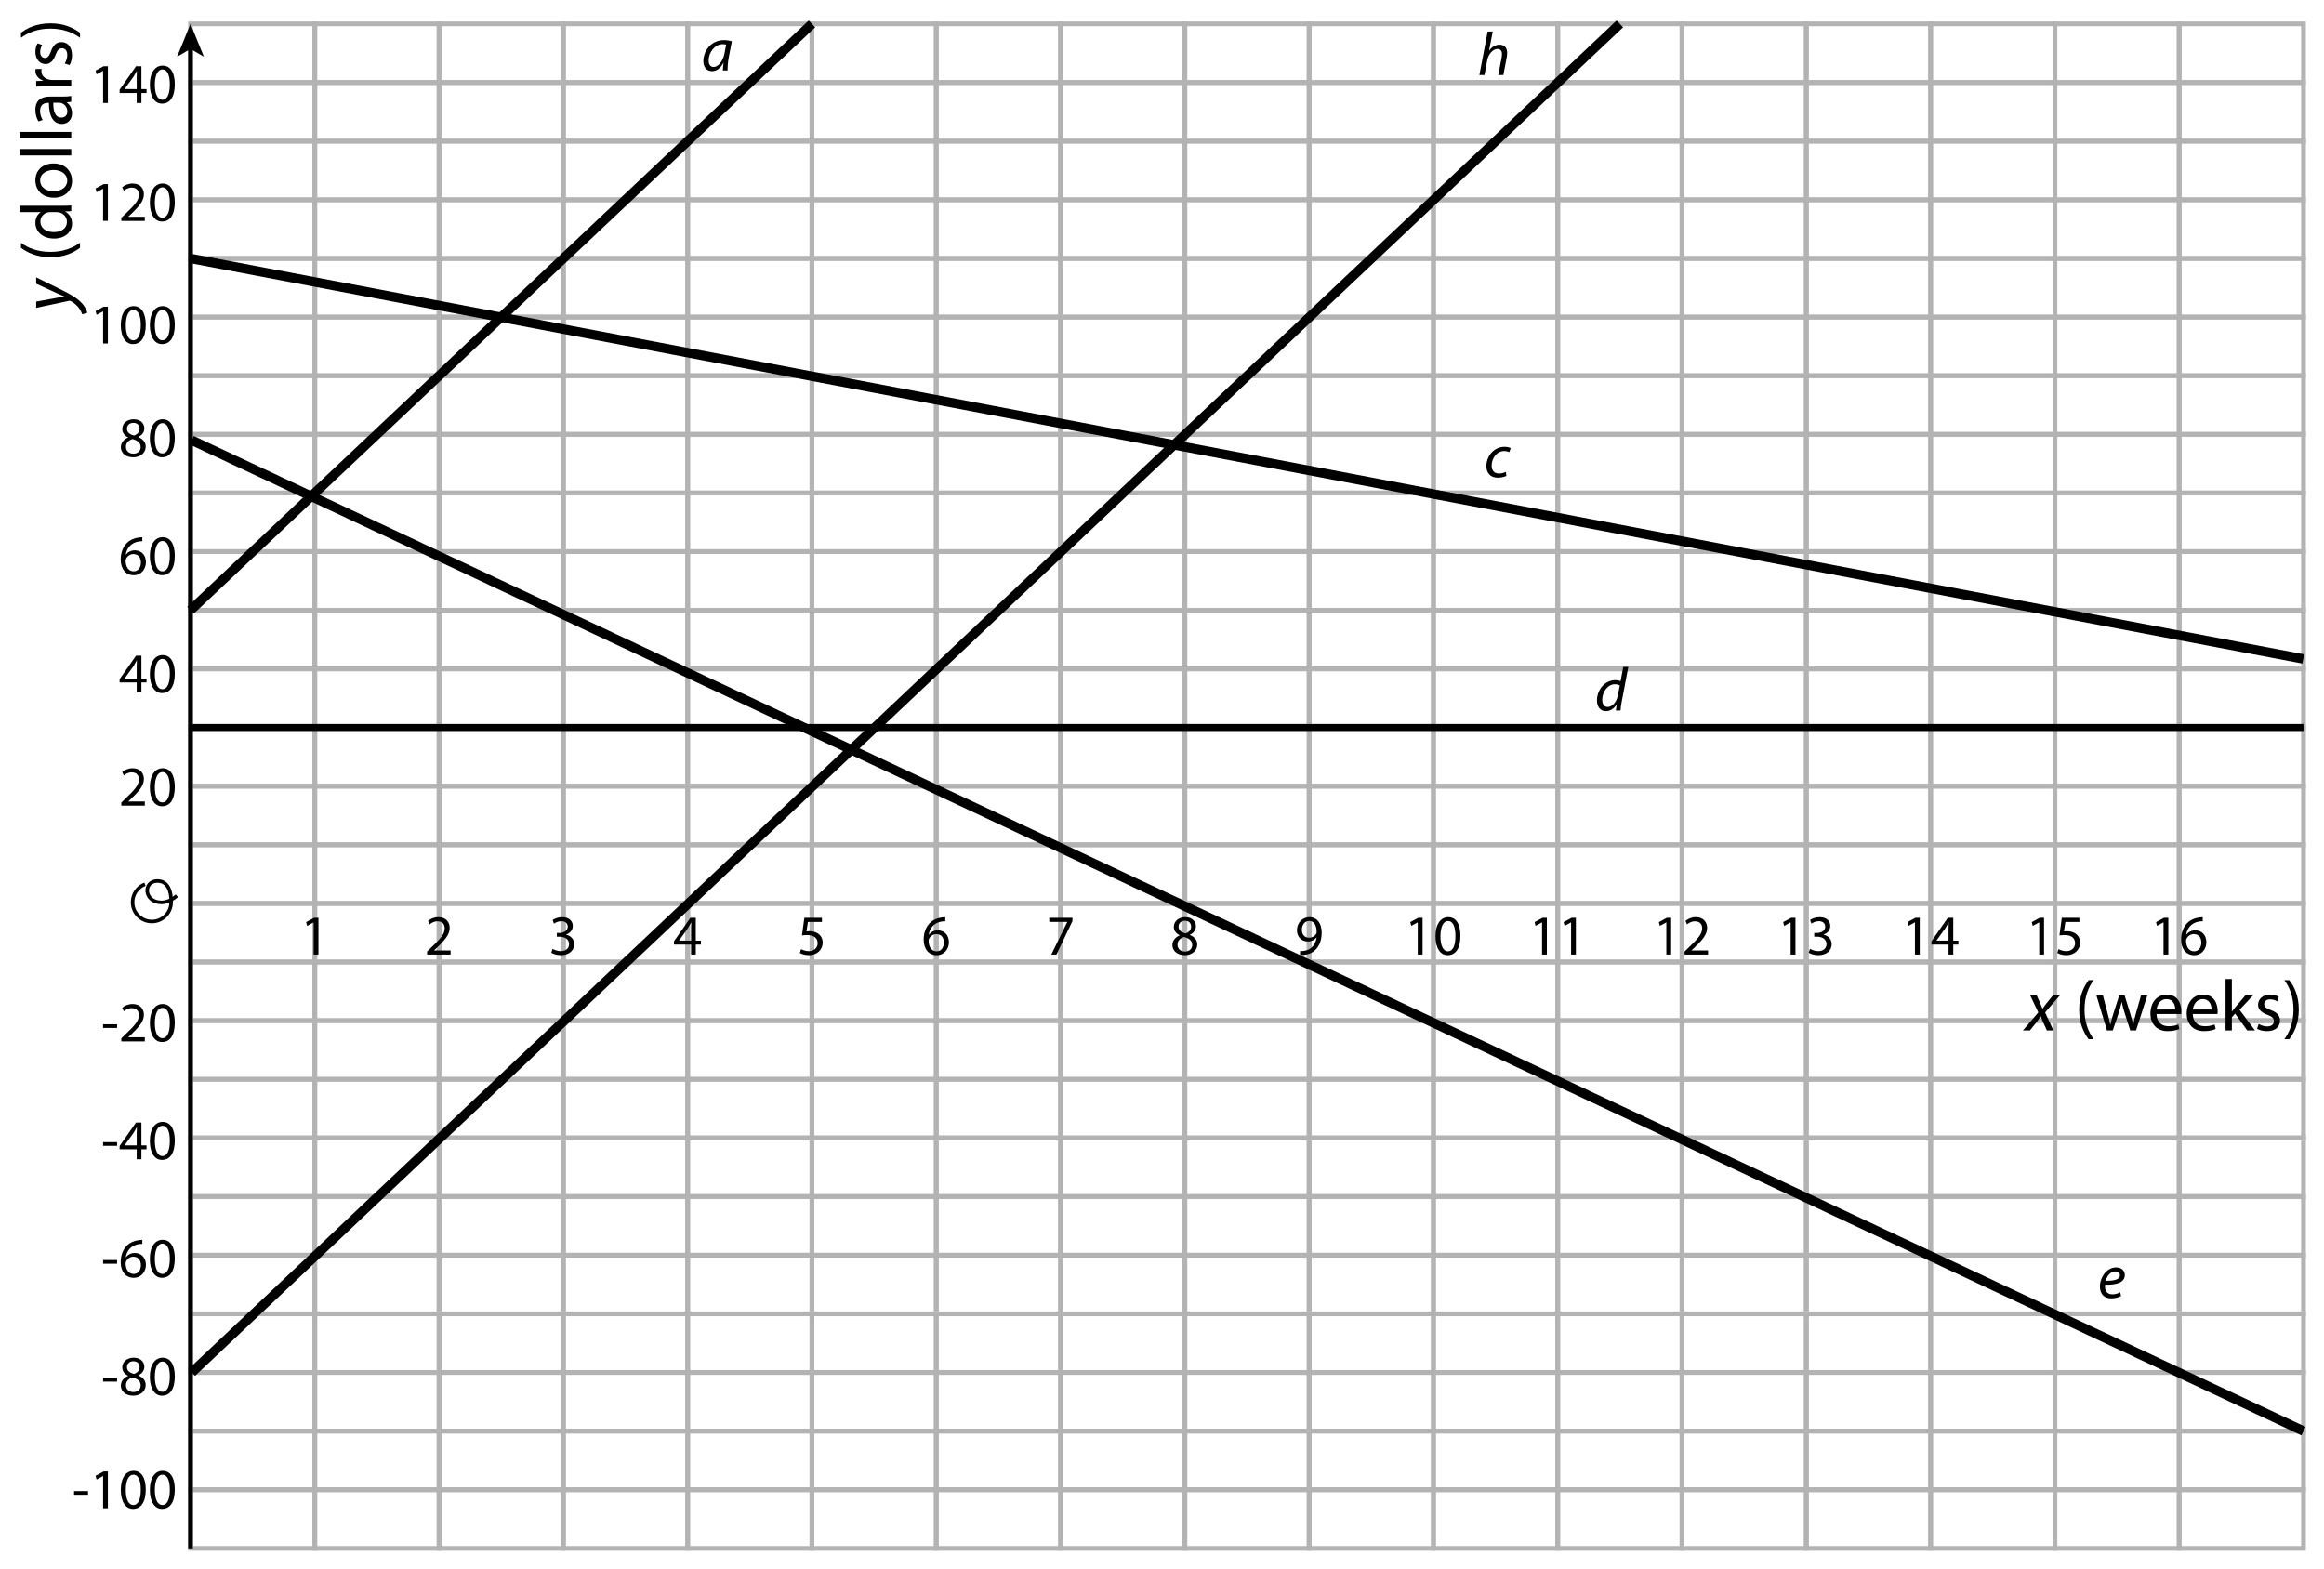 <?xml version="1.0" encoding="utf-8"?>
<!-- Generator: Adobe Illustrator 23.1.1, SVG Export Plug-In . SVG Version: 6.00 Build 0)  -->
<svg version="1.1" xmlns="http://www.w3.org/2000/svg" xmlns:xlink="http://www.w3.org/1999/xlink" x="0px" y="0px"
	 viewBox="0 0 492.778 332.698" style="enable-background:new 0 0 492.778 332.698;" xml:space="preserve">
<style type="text/css">
	.st0{fill:none;stroke:#B3B3B3;stroke-miterlimit:10;}
	.st1{fill:none;stroke:#000000;stroke-miterlimit:10;}
	.st2{fill:none;stroke:#000000;stroke-width:1.5;stroke-miterlimit:10;}
	.st3{fill:none;stroke:#000000;stroke-width:2;stroke-miterlimit:10;}
	.st4{fill:none;stroke:#000000;stroke-width:0.75;stroke-miterlimit:10;}
</style>
<g id="Artwork">
	<g>
		<rect x="40.393" y="5.068" class="st0" width="26.355" height="12.434"/>
		<rect x="66.748" y="5.068" class="st0" width="26.355" height="12.434"/>
		<rect x="93.103" y="5.068" class="st0" width="26.355" height="12.434"/>
		<rect x="119.458" y="5.068" class="st0" width="26.355" height="12.434"/>
		<rect x="145.813" y="5.068" class="st0" width="26.355" height="12.434"/>
		<rect x="172.169" y="5.068" class="st0" width="26.355" height="12.434"/>
		<rect x="198.524" y="5.068" class="st0" width="26.355" height="12.434"/>
		<rect x="224.879" y="5.068" class="st0" width="26.355" height="12.434"/>
		<rect x="251.234" y="5.068" class="st0" width="26.355" height="12.434"/>
		<rect x="277.589" y="5.068" class="st0" width="26.355" height="12.434"/>
		<rect x="303.944" y="5.068" class="st0" width="26.355" height="12.434"/>
		<rect x="330.299" y="5.068" class="st0" width="26.355" height="12.434"/>
		<rect x="356.654" y="5.068" class="st0" width="26.355" height="12.434"/>
		<rect x="383.009" y="5.068" class="st0" width="26.355" height="12.434"/>
		<rect x="409.364" y="5.068" class="st0" width="26.355" height="12.434"/>
		<rect x="435.719" y="5.068" class="st0" width="26.355" height="12.434"/>
		<rect x="462.074" y="5.068" class="st0" width="26.355" height="12.434"/>
		<rect x="40.393" y="17.502" class="st0" width="26.355" height="12.434"/>
		<rect x="66.748" y="17.502" class="st0" width="26.355" height="12.434"/>
		<rect x="93.103" y="17.502" class="st0" width="26.355" height="12.434"/>
		<rect x="119.458" y="17.502" class="st0" width="26.355" height="12.434"/>
		<rect x="145.813" y="17.502" class="st0" width="26.355" height="12.434"/>
		<rect x="172.169" y="17.502" class="st0" width="26.355" height="12.434"/>
		<rect x="198.524" y="17.502" class="st0" width="26.355" height="12.434"/>
		<rect x="224.879" y="17.502" class="st0" width="26.355" height="12.434"/>
		<rect x="251.234" y="17.502" class="st0" width="26.355" height="12.434"/>
		<rect x="277.589" y="17.502" class="st0" width="26.355" height="12.434"/>
		<rect x="303.944" y="17.502" class="st0" width="26.355" height="12.434"/>
		<rect x="330.299" y="17.502" class="st0" width="26.355" height="12.434"/>
		<rect x="356.654" y="17.502" class="st0" width="26.355" height="12.434"/>
		<rect x="383.009" y="17.502" class="st0" width="26.355" height="12.434"/>
		<rect x="409.364" y="17.502" class="st0" width="26.355" height="12.434"/>
		<rect x="435.719" y="17.502" class="st0" width="26.355" height="12.434"/>
		<rect x="462.074" y="17.502" class="st0" width="26.355" height="12.434"/>
		<rect x="40.393" y="29.936" class="st0" width="26.355" height="12.434"/>
		<rect x="66.748" y="29.936" class="st0" width="26.355" height="12.434"/>
		<rect x="93.103" y="29.936" class="st0" width="26.355" height="12.434"/>
		<rect x="119.458" y="29.936" class="st0" width="26.355" height="12.434"/>
		<rect x="145.813" y="29.936" class="st0" width="26.355" height="12.434"/>
		<rect x="172.169" y="29.936" class="st0" width="26.355" height="12.434"/>
		<rect x="198.524" y="29.936" class="st0" width="26.355" height="12.434"/>
		<rect x="224.879" y="29.936" class="st0" width="26.355" height="12.434"/>
		<rect x="251.234" y="29.936" class="st0" width="26.355" height="12.434"/>
		<rect x="277.589" y="29.936" class="st0" width="26.355" height="12.434"/>
		<rect x="303.944" y="29.936" class="st0" width="26.355" height="12.434"/>
		<rect x="330.299" y="29.936" class="st0" width="26.355" height="12.434"/>
		<rect x="356.654" y="29.936" class="st0" width="26.355" height="12.434"/>
		<rect x="383.009" y="29.936" class="st0" width="26.355" height="12.434"/>
		<rect x="409.364" y="29.936" class="st0" width="26.355" height="12.434"/>
		<rect x="435.719" y="29.936" class="st0" width="26.355" height="12.434"/>
		<rect x="462.074" y="29.936" class="st0" width="26.355" height="12.434"/>
		<rect x="40.393" y="42.37" class="st0" width="26.355" height="12.434"/>
		<rect x="66.748" y="42.37" class="st0" width="26.355" height="12.434"/>
		<rect x="93.103" y="42.37" class="st0" width="26.355" height="12.434"/>
		<rect x="119.458" y="42.37" class="st0" width="26.355" height="12.434"/>
		<rect x="145.813" y="42.37" class="st0" width="26.355" height="12.434"/>
		<rect x="172.169" y="42.37" class="st0" width="26.355" height="12.434"/>
		<rect x="198.524" y="42.37" class="st0" width="26.355" height="12.434"/>
		<rect x="224.879" y="42.37" class="st0" width="26.355" height="12.434"/>
		<rect x="251.234" y="42.37" class="st0" width="26.355" height="12.434"/>
		<rect x="277.589" y="42.37" class="st0" width="26.355" height="12.434"/>
		<rect x="303.944" y="42.37" class="st0" width="26.355" height="12.434"/>
		<rect x="330.299" y="42.37" class="st0" width="26.355" height="12.434"/>
		<rect x="356.654" y="42.37" class="st0" width="26.355" height="12.434"/>
		<rect x="383.009" y="42.37" class="st0" width="26.355" height="12.434"/>
		<rect x="409.364" y="42.37" class="st0" width="26.355" height="12.434"/>
		<rect x="435.719" y="42.37" class="st0" width="26.355" height="12.434"/>
		<rect x="462.074" y="42.37" class="st0" width="26.355" height="12.434"/>
		<rect x="40.393" y="54.804" class="st0" width="26.355" height="12.434"/>
		<rect x="66.748" y="54.804" class="st0" width="26.355" height="12.434"/>
		<rect x="93.103" y="54.804" class="st0" width="26.355" height="12.434"/>
		<rect x="119.458" y="54.804" class="st0" width="26.355" height="12.434"/>
		<rect x="145.813" y="54.804" class="st0" width="26.355" height="12.434"/>
		<rect x="172.169" y="54.804" class="st0" width="26.355" height="12.434"/>
		<rect x="198.524" y="54.804" class="st0" width="26.355" height="12.434"/>
		<rect x="224.879" y="54.804" class="st0" width="26.355" height="12.434"/>
		<rect x="251.234" y="54.804" class="st0" width="26.355" height="12.434"/>
		<rect x="277.589" y="54.804" class="st0" width="26.355" height="12.434"/>
		<rect x="303.944" y="54.804" class="st0" width="26.355" height="12.434"/>
		<rect x="330.299" y="54.804" class="st0" width="26.355" height="12.434"/>
		<rect x="356.654" y="54.804" class="st0" width="26.355" height="12.434"/>
		<rect x="383.009" y="54.804" class="st0" width="26.355" height="12.434"/>
		<rect x="409.364" y="54.804" class="st0" width="26.355" height="12.434"/>
		<rect x="435.719" y="54.804" class="st0" width="26.355" height="12.434"/>
		<rect x="462.074" y="54.804" class="st0" width="26.355" height="12.434"/>
		<rect x="40.393" y="67.237" class="st0" width="26.355" height="12.434"/>
		<rect x="66.748" y="67.237" class="st0" width="26.355" height="12.434"/>
		<rect x="93.103" y="67.237" class="st0" width="26.355" height="12.434"/>
		<rect x="119.458" y="67.237" class="st0" width="26.355" height="12.434"/>
		<rect x="145.813" y="67.237" class="st0" width="26.355" height="12.434"/>
		<rect x="172.169" y="67.237" class="st0" width="26.355" height="12.434"/>
		<rect x="198.524" y="67.237" class="st0" width="26.355" height="12.434"/>
		<rect x="224.879" y="67.237" class="st0" width="26.355" height="12.434"/>
		<rect x="251.234" y="67.237" class="st0" width="26.355" height="12.434"/>
		<rect x="277.589" y="67.237" class="st0" width="26.355" height="12.434"/>
		<rect x="303.944" y="67.237" class="st0" width="26.355" height="12.434"/>
		<rect x="330.299" y="67.237" class="st0" width="26.355" height="12.434"/>
		<rect x="356.654" y="67.237" class="st0" width="26.355" height="12.434"/>
		<rect x="383.009" y="67.237" class="st0" width="26.355" height="12.434"/>
		<rect x="409.364" y="67.237" class="st0" width="26.355" height="12.434"/>
		<rect x="435.719" y="67.237" class="st0" width="26.355" height="12.434"/>
		<rect x="462.074" y="67.237" class="st0" width="26.355" height="12.434"/>
		<rect x="40.393" y="79.671" class="st0" width="26.355" height="12.434"/>
		<rect x="66.748" y="79.671" class="st0" width="26.355" height="12.434"/>
		<rect x="93.103" y="79.671" class="st0" width="26.355" height="12.434"/>
		<rect x="119.458" y="79.671" class="st0" width="26.355" height="12.434"/>
		<rect x="145.813" y="79.671" class="st0" width="26.355" height="12.434"/>
		<rect x="172.169" y="79.671" class="st0" width="26.355" height="12.434"/>
		<rect x="198.524" y="79.671" class="st0" width="26.355" height="12.434"/>
		<rect x="224.879" y="79.671" class="st0" width="26.355" height="12.434"/>
		<rect x="251.234" y="79.671" class="st0" width="26.355" height="12.434"/>
		<rect x="277.589" y="79.671" class="st0" width="26.355" height="12.434"/>
		<rect x="303.944" y="79.671" class="st0" width="26.355" height="12.434"/>
		<rect x="330.299" y="79.671" class="st0" width="26.355" height="12.434"/>
		<rect x="356.654" y="79.671" class="st0" width="26.355" height="12.434"/>
		<rect x="383.009" y="79.671" class="st0" width="26.355" height="12.434"/>
		<rect x="409.364" y="79.671" class="st0" width="26.355" height="12.434"/>
		<rect x="435.719" y="79.671" class="st0" width="26.355" height="12.434"/>
		<rect x="462.074" y="79.671" class="st0" width="26.355" height="12.434"/>
		<rect x="40.393" y="92.105" class="st0" width="26.355" height="12.434"/>
		<rect x="66.748" y="92.105" class="st0" width="26.355" height="12.434"/>
		<rect x="93.103" y="92.105" class="st0" width="26.355" height="12.434"/>
		<rect x="119.458" y="92.105" class="st0" width="26.355" height="12.434"/>
		<rect x="145.813" y="92.105" class="st0" width="26.355" height="12.434"/>
		<rect x="172.169" y="92.105" class="st0" width="26.355" height="12.434"/>
		<rect x="198.524" y="92.105" class="st0" width="26.355" height="12.434"/>
		<rect x="224.879" y="92.105" class="st0" width="26.355" height="12.434"/>
		<rect x="251.234" y="92.105" class="st0" width="26.355" height="12.434"/>
		<rect x="277.589" y="92.105" class="st0" width="26.355" height="12.434"/>
		<rect x="303.944" y="92.105" class="st0" width="26.355" height="12.434"/>
		<rect x="330.299" y="92.105" class="st0" width="26.355" height="12.434"/>
		<rect x="356.654" y="92.105" class="st0" width="26.355" height="12.434"/>
		<rect x="383.009" y="92.105" class="st0" width="26.355" height="12.434"/>
		<rect x="409.364" y="92.105" class="st0" width="26.355" height="12.434"/>
		<rect x="435.719" y="92.105" class="st0" width="26.355" height="12.434"/>
		<rect x="462.074" y="92.105" class="st0" width="26.355" height="12.434"/>
		<rect x="40.393" y="104.539" class="st0" width="26.355" height="12.434"/>
		<rect x="66.748" y="104.539" class="st0" width="26.355" height="12.434"/>
		<rect x="93.103" y="104.539" class="st0" width="26.355" height="12.434"/>
		<rect x="119.458" y="104.539" class="st0" width="26.355" height="12.434"/>
		<rect x="145.813" y="104.539" class="st0" width="26.355" height="12.434"/>
		<rect x="172.169" y="104.539" class="st0" width="26.355" height="12.434"/>
		<rect x="198.524" y="104.539" class="st0" width="26.355" height="12.434"/>
		<rect x="224.879" y="104.539" class="st0" width="26.355" height="12.434"/>
		<rect x="251.234" y="104.539" class="st0" width="26.355" height="12.434"/>
		<rect x="277.589" y="104.539" class="st0" width="26.355" height="12.434"/>
		<rect x="303.944" y="104.539" class="st0" width="26.355" height="12.434"/>
		<rect x="330.299" y="104.539" class="st0" width="26.355" height="12.434"/>
		<rect x="356.654" y="104.539" class="st0" width="26.355" height="12.434"/>
		<rect x="383.009" y="104.539" class="st0" width="26.355" height="12.434"/>
		<rect x="409.364" y="104.539" class="st0" width="26.355" height="12.434"/>
		<rect x="435.719" y="104.539" class="st0" width="26.355" height="12.434"/>
		<rect x="462.074" y="104.539" class="st0" width="26.355" height="12.434"/>
		<rect x="40.393" y="116.973" class="st0" width="26.355" height="12.434"/>
		<rect x="66.748" y="116.973" class="st0" width="26.355" height="12.434"/>
		<rect x="93.103" y="116.973" class="st0" width="26.355" height="12.434"/>
		<rect x="119.458" y="116.973" class="st0" width="26.355" height="12.434"/>
		<rect x="145.813" y="116.973" class="st0" width="26.355" height="12.434"/>
		<rect x="172.169" y="116.973" class="st0" width="26.355" height="12.434"/>
		<rect x="198.524" y="116.973" class="st0" width="26.355" height="12.434"/>
		<rect x="224.879" y="116.973" class="st0" width="26.355" height="12.434"/>
		<rect x="251.234" y="116.973" class="st0" width="26.355" height="12.434"/>
		<rect x="277.589" y="116.973" class="st0" width="26.355" height="12.434"/>
		<rect x="303.944" y="116.973" class="st0" width="26.355" height="12.434"/>
		<rect x="330.299" y="116.973" class="st0" width="26.355" height="12.434"/>
		<rect x="356.654" y="116.973" class="st0" width="26.355" height="12.434"/>
		<rect x="383.009" y="116.973" class="st0" width="26.355" height="12.434"/>
		<rect x="409.364" y="116.973" class="st0" width="26.355" height="12.434"/>
		<rect x="435.719" y="116.973" class="st0" width="26.355" height="12.434"/>
		<rect x="462.074" y="116.973" class="st0" width="26.355" height="12.434"/>
		<rect x="40.393" y="129.407" class="st0" width="26.355" height="12.434"/>
		<rect x="66.748" y="129.407" class="st0" width="26.355" height="12.434"/>
		<rect x="93.103" y="129.407" class="st0" width="26.355" height="12.434"/>
		<rect x="119.458" y="129.407" class="st0" width="26.355" height="12.434"/>
		<rect x="145.813" y="129.407" class="st0" width="26.355" height="12.434"/>
		<rect x="172.169" y="129.407" class="st0" width="26.355" height="12.434"/>
		<rect x="198.524" y="129.407" class="st0" width="26.355" height="12.434"/>
		<rect x="224.879" y="129.407" class="st0" width="26.355" height="12.434"/>
		<rect x="251.234" y="129.407" class="st0" width="26.355" height="12.434"/>
		<rect x="277.589" y="129.407" class="st0" width="26.355" height="12.434"/>
		<rect x="303.944" y="129.407" class="st0" width="26.355" height="12.434"/>
		<rect x="330.299" y="129.407" class="st0" width="26.355" height="12.434"/>
		<rect x="356.654" y="129.407" class="st0" width="26.355" height="12.434"/>
		<rect x="383.009" y="129.407" class="st0" width="26.355" height="12.434"/>
		<rect x="409.364" y="129.407" class="st0" width="26.355" height="12.434"/>
		<rect x="435.719" y="129.407" class="st0" width="26.355" height="12.434"/>
		<rect x="462.074" y="129.407" class="st0" width="26.355" height="12.434"/>
		<rect x="40.393" y="141.841" class="st0" width="26.355" height="12.434"/>
		<rect x="66.748" y="141.841" class="st0" width="26.355" height="12.434"/>
		<rect x="93.103" y="141.841" class="st0" width="26.355" height="12.434"/>
		<rect x="119.458" y="141.841" class="st0" width="26.355" height="12.434"/>
		<rect x="145.813" y="141.841" class="st0" width="26.355" height="12.434"/>
		<rect x="172.169" y="141.841" class="st0" width="26.355" height="12.434"/>
		<rect x="198.524" y="141.841" class="st0" width="26.355" height="12.434"/>
		<rect x="224.879" y="141.841" class="st0" width="26.355" height="12.434"/>
		<rect x="251.234" y="141.841" class="st0" width="26.355" height="12.434"/>
		<rect x="277.589" y="141.841" class="st0" width="26.355" height="12.434"/>
		<rect x="303.944" y="141.841" class="st0" width="26.355" height="12.434"/>
		<rect x="330.299" y="141.841" class="st0" width="26.355" height="12.434"/>
		<rect x="356.654" y="141.841" class="st0" width="26.355" height="12.434"/>
		<rect x="383.009" y="141.841" class="st0" width="26.355" height="12.434"/>
		<rect x="409.364" y="141.841" class="st0" width="26.355" height="12.434"/>
		<rect x="435.719" y="141.841" class="st0" width="26.355" height="12.434"/>
		<rect x="462.074" y="141.841" class="st0" width="26.355" height="12.434"/>
		<rect x="40.393" y="154.275" class="st0" width="26.355" height="12.434"/>
		<rect x="66.748" y="154.275" class="st0" width="26.355" height="12.434"/>
		<rect x="93.103" y="154.275" class="st0" width="26.355" height="12.434"/>
		<rect x="119.458" y="154.275" class="st0" width="26.355" height="12.434"/>
		<rect x="145.813" y="154.275" class="st0" width="26.355" height="12.434"/>
		<rect x="172.169" y="154.275" class="st0" width="26.355" height="12.434"/>
		<rect x="198.524" y="154.275" class="st0" width="26.355" height="12.434"/>
		<rect x="224.879" y="154.275" class="st0" width="26.355" height="12.434"/>
		<rect x="251.234" y="154.275" class="st0" width="26.355" height="12.434"/>
		<rect x="277.589" y="154.275" class="st0" width="26.355" height="12.434"/>
		<rect x="303.944" y="154.275" class="st0" width="26.355" height="12.434"/>
		<rect x="330.299" y="154.275" class="st0" width="26.355" height="12.434"/>
		<rect x="356.654" y="154.275" class="st0" width="26.355" height="12.434"/>
		<rect x="383.009" y="154.275" class="st0" width="26.355" height="12.434"/>
		<rect x="409.364" y="154.275" class="st0" width="26.355" height="12.434"/>
		<rect x="435.719" y="154.275" class="st0" width="26.355" height="12.434"/>
		<rect x="462.074" y="154.275" class="st0" width="26.355" height="12.434"/>
		<rect x="40.393" y="166.709" class="st0" width="26.355" height="12.434"/>
		<rect x="66.748" y="166.709" class="st0" width="26.355" height="12.434"/>
		<rect x="93.103" y="166.709" class="st0" width="26.355" height="12.434"/>
		<rect x="119.458" y="166.709" class="st0" width="26.355" height="12.434"/>
		<rect x="145.813" y="166.709" class="st0" width="26.355" height="12.434"/>
		<rect x="172.169" y="166.709" class="st0" width="26.355" height="12.434"/>
		<rect x="198.524" y="166.709" class="st0" width="26.355" height="12.434"/>
		<rect x="224.879" y="166.709" class="st0" width="26.355" height="12.434"/>
		<rect x="251.234" y="166.709" class="st0" width="26.355" height="12.434"/>
		<rect x="277.589" y="166.709" class="st0" width="26.355" height="12.434"/>
		<rect x="303.944" y="166.709" class="st0" width="26.355" height="12.434"/>
		<rect x="330.299" y="166.709" class="st0" width="26.355" height="12.434"/>
		<rect x="356.654" y="166.709" class="st0" width="26.355" height="12.434"/>
		<rect x="383.009" y="166.709" class="st0" width="26.355" height="12.434"/>
		<rect x="409.364" y="166.709" class="st0" width="26.355" height="12.434"/>
		<rect x="435.719" y="166.709" class="st0" width="26.355" height="12.434"/>
		<rect x="462.074" y="166.709" class="st0" width="26.355" height="12.434"/>
		<rect x="40.393" y="179.143" class="st0" width="26.355" height="12.434"/>
		<rect x="66.748" y="179.143" class="st0" width="26.355" height="12.434"/>
		<rect x="93.103" y="179.143" class="st0" width="26.355" height="12.434"/>
		<rect x="119.458" y="179.143" class="st0" width="26.355" height="12.434"/>
		<rect x="145.813" y="179.143" class="st0" width="26.355" height="12.434"/>
		<rect x="172.169" y="179.143" class="st0" width="26.355" height="12.434"/>
		<rect x="198.524" y="179.143" class="st0" width="26.355" height="12.434"/>
		<rect x="224.879" y="179.143" class="st0" width="26.355" height="12.434"/>
		<rect x="251.234" y="179.143" class="st0" width="26.355" height="12.434"/>
		<rect x="277.589" y="179.143" class="st0" width="26.355" height="12.434"/>
		<rect x="303.944" y="179.143" class="st0" width="26.355" height="12.434"/>
		<rect x="330.299" y="179.143" class="st0" width="26.355" height="12.434"/>
		<rect x="356.654" y="179.143" class="st0" width="26.355" height="12.434"/>
		<rect x="383.009" y="179.143" class="st0" width="26.355" height="12.434"/>
		<rect x="409.364" y="179.143" class="st0" width="26.355" height="12.434"/>
		<rect x="435.719" y="179.143" class="st0" width="26.355" height="12.434"/>
		<rect x="462.074" y="179.143" class="st0" width="26.355" height="12.434"/>
		<rect x="40.393" y="191.576" class="st0" width="26.355" height="12.434"/>
		<rect x="66.748" y="191.576" class="st0" width="26.355" height="12.434"/>
		<rect x="93.103" y="191.576" class="st0" width="26.355" height="12.434"/>
		<rect x="119.458" y="191.576" class="st0" width="26.355" height="12.434"/>
		<rect x="145.813" y="191.576" class="st0" width="26.355" height="12.434"/>
		<rect x="172.169" y="191.576" class="st0" width="26.355" height="12.434"/>
		<rect x="198.524" y="191.576" class="st0" width="26.355" height="12.434"/>
		<rect x="224.879" y="191.576" class="st0" width="26.355" height="12.434"/>
		<rect x="251.234" y="191.576" class="st0" width="26.355" height="12.434"/>
		<rect x="277.589" y="191.576" class="st0" width="26.355" height="12.434"/>
		<rect x="303.944" y="191.576" class="st0" width="26.355" height="12.434"/>
		<rect x="330.299" y="191.576" class="st0" width="26.355" height="12.434"/>
		<rect x="356.654" y="191.576" class="st0" width="26.355" height="12.434"/>
		<rect x="383.009" y="191.576" class="st0" width="26.355" height="12.434"/>
		<rect x="409.364" y="191.576" class="st0" width="26.355" height="12.434"/>
		<rect x="435.719" y="191.576" class="st0" width="26.355" height="12.434"/>
		<rect x="462.074" y="191.576" class="st0" width="26.355" height="12.434"/>
		<rect x="40.393" y="204.01" class="st0" width="26.355" height="12.434"/>
		<rect x="66.748" y="204.01" class="st0" width="26.355" height="12.434"/>
		<rect x="93.103" y="204.01" class="st0" width="26.355" height="12.434"/>
		<rect x="119.458" y="204.01" class="st0" width="26.355" height="12.434"/>
		<rect x="145.813" y="204.01" class="st0" width="26.355" height="12.434"/>
		<rect x="172.169" y="204.01" class="st0" width="26.355" height="12.434"/>
		<rect x="198.524" y="204.01" class="st0" width="26.355" height="12.434"/>
		<rect x="224.879" y="204.01" class="st0" width="26.355" height="12.434"/>
		<rect x="251.234" y="204.01" class="st0" width="26.355" height="12.434"/>
		<rect x="277.589" y="204.01" class="st0" width="26.355" height="12.434"/>
		<rect x="303.944" y="204.01" class="st0" width="26.355" height="12.434"/>
		<rect x="330.299" y="204.01" class="st0" width="26.355" height="12.434"/>
		<rect x="356.654" y="204.01" class="st0" width="26.355" height="12.434"/>
		<rect x="383.009" y="204.01" class="st0" width="26.355" height="12.434"/>
		<rect x="409.364" y="204.01" class="st0" width="26.355" height="12.434"/>
		<rect x="435.719" y="204.01" class="st0" width="26.355" height="12.434"/>
		<rect x="462.074" y="204.01" class="st0" width="26.355" height="12.434"/>
		<rect x="40.393" y="216.444" class="st0" width="26.355" height="12.434"/>
		<rect x="66.748" y="216.444" class="st0" width="26.355" height="12.434"/>
		<rect x="93.103" y="216.444" class="st0" width="26.355" height="12.434"/>
		<rect x="119.458" y="216.444" class="st0" width="26.355" height="12.434"/>
		<rect x="145.813" y="216.444" class="st0" width="26.355" height="12.434"/>
		<rect x="172.169" y="216.444" class="st0" width="26.355" height="12.434"/>
		<rect x="198.524" y="216.444" class="st0" width="26.355" height="12.434"/>
		<rect x="224.879" y="216.444" class="st0" width="26.355" height="12.434"/>
		<rect x="251.234" y="216.444" class="st0" width="26.355" height="12.434"/>
		<rect x="277.589" y="216.444" class="st0" width="26.355" height="12.434"/>
		<rect x="303.944" y="216.444" class="st0" width="26.355" height="12.434"/>
		<rect x="330.299" y="216.444" class="st0" width="26.355" height="12.434"/>
		<rect x="356.654" y="216.444" class="st0" width="26.355" height="12.434"/>
		<rect x="383.009" y="216.444" class="st0" width="26.355" height="12.434"/>
		<rect x="409.364" y="216.444" class="st0" width="26.355" height="12.434"/>
		<rect x="435.719" y="216.444" class="st0" width="26.355" height="12.434"/>
		<rect x="462.074" y="216.444" class="st0" width="26.355" height="12.434"/>
		<rect x="40.393" y="228.878" class="st0" width="26.355" height="12.434"/>
		<rect x="66.748" y="228.878" class="st0" width="26.355" height="12.434"/>
		<rect x="93.103" y="228.878" class="st0" width="26.355" height="12.434"/>
		<rect x="119.458" y="228.878" class="st0" width="26.355" height="12.434"/>
		<rect x="145.813" y="228.878" class="st0" width="26.355" height="12.434"/>
		<rect x="172.169" y="228.878" class="st0" width="26.355" height="12.434"/>
		<rect x="198.524" y="228.878" class="st0" width="26.355" height="12.434"/>
		<rect x="224.879" y="228.878" class="st0" width="26.355" height="12.434"/>
		<rect x="251.234" y="228.878" class="st0" width="26.355" height="12.434"/>
		<rect x="277.589" y="228.878" class="st0" width="26.355" height="12.434"/>
		<rect x="303.944" y="228.878" class="st0" width="26.355" height="12.434"/>
		<rect x="330.299" y="228.878" class="st0" width="26.355" height="12.434"/>
		<rect x="356.654" y="228.878" class="st0" width="26.355" height="12.434"/>
		<rect x="383.009" y="228.878" class="st0" width="26.355" height="12.434"/>
		<rect x="409.364" y="228.878" class="st0" width="26.355" height="12.434"/>
		<rect x="435.719" y="228.878" class="st0" width="26.355" height="12.434"/>
		<rect x="462.074" y="228.878" class="st0" width="26.355" height="12.434"/>
		<rect x="40.393" y="241.312" class="st0" width="26.355" height="12.434"/>
		<rect x="66.748" y="241.312" class="st0" width="26.355" height="12.434"/>
		<rect x="93.103" y="241.312" class="st0" width="26.355" height="12.434"/>
		<rect x="119.458" y="241.312" class="st0" width="26.355" height="12.434"/>
		<rect x="145.813" y="241.312" class="st0" width="26.355" height="12.434"/>
		<rect x="172.169" y="241.312" class="st0" width="26.355" height="12.434"/>
		<rect x="198.524" y="241.312" class="st0" width="26.355" height="12.434"/>
		<rect x="224.879" y="241.312" class="st0" width="26.355" height="12.434"/>
		<rect x="251.234" y="241.312" class="st0" width="26.355" height="12.434"/>
		<rect x="277.589" y="241.312" class="st0" width="26.355" height="12.434"/>
		<rect x="303.944" y="241.312" class="st0" width="26.355" height="12.434"/>
		<rect x="330.299" y="241.312" class="st0" width="26.355" height="12.434"/>
		<rect x="356.654" y="241.312" class="st0" width="26.355" height="12.434"/>
		<rect x="383.009" y="241.312" class="st0" width="26.355" height="12.434"/>
		<rect x="409.364" y="241.312" class="st0" width="26.355" height="12.434"/>
		<rect x="435.719" y="241.312" class="st0" width="26.355" height="12.434"/>
		<rect x="462.074" y="241.312" class="st0" width="26.355" height="12.434"/>
		<rect x="40.393" y="253.746" class="st0" width="26.355" height="12.434"/>
		<rect x="66.748" y="253.746" class="st0" width="26.355" height="12.434"/>
		<rect x="93.103" y="253.746" class="st0" width="26.355" height="12.434"/>
		<rect x="119.458" y="253.746" class="st0" width="26.355" height="12.434"/>
		<rect x="145.813" y="253.746" class="st0" width="26.355" height="12.434"/>
		<rect x="172.169" y="253.746" class="st0" width="26.355" height="12.434"/>
		<rect x="198.524" y="253.746" class="st0" width="26.355" height="12.434"/>
		<rect x="224.879" y="253.746" class="st0" width="26.355" height="12.434"/>
		<rect x="251.234" y="253.746" class="st0" width="26.355" height="12.434"/>
		<rect x="277.589" y="253.746" class="st0" width="26.355" height="12.434"/>
		<rect x="303.944" y="253.746" class="st0" width="26.355" height="12.434"/>
		<rect x="330.299" y="253.746" class="st0" width="26.355" height="12.434"/>
		<rect x="356.654" y="253.746" class="st0" width="26.355" height="12.434"/>
		<rect x="383.009" y="253.746" class="st0" width="26.355" height="12.434"/>
		<rect x="409.364" y="253.746" class="st0" width="26.355" height="12.434"/>
		<rect x="435.719" y="253.746" class="st0" width="26.355" height="12.434"/>
		<rect x="462.074" y="253.746" class="st0" width="26.355" height="12.434"/>
		<rect x="40.393" y="266.18" class="st0" width="26.355" height="12.434"/>
		<rect x="66.748" y="266.18" class="st0" width="26.355" height="12.434"/>
		<rect x="93.103" y="266.18" class="st0" width="26.355" height="12.434"/>
		<rect x="119.458" y="266.18" class="st0" width="26.355" height="12.434"/>
		<rect x="145.813" y="266.18" class="st0" width="26.355" height="12.434"/>
		<rect x="172.169" y="266.18" class="st0" width="26.355" height="12.434"/>
		<rect x="198.524" y="266.18" class="st0" width="26.355" height="12.434"/>
		<rect x="224.879" y="266.18" class="st0" width="26.355" height="12.434"/>
		<rect x="251.234" y="266.18" class="st0" width="26.355" height="12.434"/>
		<rect x="277.589" y="266.18" class="st0" width="26.355" height="12.434"/>
		<rect x="303.944" y="266.18" class="st0" width="26.355" height="12.434"/>
		<rect x="330.299" y="266.18" class="st0" width="26.355" height="12.434"/>
		<rect x="356.654" y="266.18" class="st0" width="26.355" height="12.434"/>
		<rect x="383.009" y="266.18" class="st0" width="26.355" height="12.434"/>
		<rect x="409.364" y="266.18" class="st0" width="26.355" height="12.434"/>
		<rect x="435.719" y="266.18" class="st0" width="26.355" height="12.434"/>
		<rect x="462.074" y="266.18" class="st0" width="26.355" height="12.434"/>
		<rect x="40.393" y="278.614" class="st0" width="26.355" height="12.434"/>
		<rect x="66.748" y="278.614" class="st0" width="26.355" height="12.434"/>
		<rect x="93.103" y="278.614" class="st0" width="26.355" height="12.434"/>
		<rect x="119.458" y="278.614" class="st0" width="26.355" height="12.434"/>
		<rect x="145.813" y="278.614" class="st0" width="26.355" height="12.434"/>
		<rect x="172.169" y="278.614" class="st0" width="26.355" height="12.434"/>
		<rect x="198.524" y="278.614" class="st0" width="26.355" height="12.434"/>
		<rect x="224.879" y="278.614" class="st0" width="26.355" height="12.434"/>
		<rect x="251.234" y="278.614" class="st0" width="26.355" height="12.434"/>
		<rect x="277.589" y="278.614" class="st0" width="26.355" height="12.434"/>
		<rect x="303.944" y="278.614" class="st0" width="26.355" height="12.434"/>
		<rect x="330.299" y="278.614" class="st0" width="26.355" height="12.434"/>
		<rect x="356.654" y="278.614" class="st0" width="26.355" height="12.434"/>
		<rect x="383.009" y="278.614" class="st0" width="26.355" height="12.434"/>
		<rect x="409.364" y="278.614" class="st0" width="26.355" height="12.434"/>
		<rect x="435.719" y="278.614" class="st0" width="26.355" height="12.434"/>
		<rect x="462.074" y="278.614" class="st0" width="26.355" height="12.434"/>
		<rect x="40.393" y="291.048" class="st0" width="26.355" height="12.434"/>
		<rect x="66.748" y="291.048" class="st0" width="26.355" height="12.434"/>
		<rect x="93.103" y="291.048" class="st0" width="26.355" height="12.434"/>
		<rect x="119.458" y="291.048" class="st0" width="26.355" height="12.434"/>
		<rect x="145.813" y="291.048" class="st0" width="26.355" height="12.434"/>
		<rect x="172.169" y="291.048" class="st0" width="26.355" height="12.434"/>
		<rect x="198.524" y="291.048" class="st0" width="26.355" height="12.434"/>
		<rect x="224.879" y="291.048" class="st0" width="26.355" height="12.434"/>
		<rect x="251.234" y="291.048" class="st0" width="26.355" height="12.434"/>
		<rect x="277.589" y="291.048" class="st0" width="26.355" height="12.434"/>
		<rect x="303.944" y="291.048" class="st0" width="26.355" height="12.434"/>
		<rect x="330.299" y="291.048" class="st0" width="26.355" height="12.434"/>
		<rect x="356.654" y="291.048" class="st0" width="26.355" height="12.434"/>
		<rect x="383.009" y="291.048" class="st0" width="26.355" height="12.434"/>
		<rect x="409.364" y="291.048" class="st0" width="26.355" height="12.434"/>
		<rect x="435.719" y="291.048" class="st0" width="26.355" height="12.434"/>
		<rect x="462.074" y="291.048" class="st0" width="26.355" height="12.434"/>
		<rect x="40.393" y="303.481" class="st0" width="26.355" height="12.434"/>
		<rect x="66.748" y="303.481" class="st0" width="26.355" height="12.434"/>
		<rect x="93.103" y="303.481" class="st0" width="26.355" height="12.434"/>
		<rect x="119.458" y="303.481" class="st0" width="26.355" height="12.434"/>
		<rect x="145.813" y="303.481" class="st0" width="26.355" height="12.434"/>
		<rect x="172.169" y="303.481" class="st0" width="26.355" height="12.434"/>
		<rect x="198.524" y="303.481" class="st0" width="26.355" height="12.434"/>
		<rect x="224.879" y="303.481" class="st0" width="26.355" height="12.434"/>
		<rect x="251.234" y="303.481" class="st0" width="26.355" height="12.434"/>
		<rect x="277.589" y="303.481" class="st0" width="26.355" height="12.434"/>
		<rect x="303.944" y="303.481" class="st0" width="26.355" height="12.434"/>
		<rect x="330.299" y="303.481" class="st0" width="26.355" height="12.434"/>
		<rect x="356.654" y="303.481" class="st0" width="26.355" height="12.434"/>
		<rect x="383.009" y="303.481" class="st0" width="26.355" height="12.434"/>
		<rect x="409.364" y="303.481" class="st0" width="26.355" height="12.434"/>
		<rect x="435.719" y="303.481" class="st0" width="26.355" height="12.434"/>
		<rect x="462.074" y="303.481" class="st0" width="26.355" height="12.434"/>
		<rect x="40.393" y="315.915" class="st0" width="26.355" height="12.434"/>
		<rect x="66.748" y="315.915" class="st0" width="26.355" height="12.434"/>
		<rect x="93.103" y="315.915" class="st0" width="26.355" height="12.434"/>
		<rect x="119.458" y="315.915" class="st0" width="26.355" height="12.434"/>
		<rect x="145.813" y="315.915" class="st0" width="26.355" height="12.434"/>
		<rect x="172.169" y="315.915" class="st0" width="26.355" height="12.434"/>
		<rect x="198.524" y="315.915" class="st0" width="26.355" height="12.434"/>
		<rect x="224.879" y="315.915" class="st0" width="26.355" height="12.434"/>
		<rect x="251.234" y="315.915" class="st0" width="26.355" height="12.434"/>
		<rect x="277.589" y="315.915" class="st0" width="26.355" height="12.434"/>
		<rect x="303.944" y="315.915" class="st0" width="26.355" height="12.434"/>
		<rect x="330.299" y="315.915" class="st0" width="26.355" height="12.434"/>
		<rect x="356.654" y="315.915" class="st0" width="26.355" height="12.434"/>
		<rect x="383.009" y="315.915" class="st0" width="26.355" height="12.434"/>
		<rect x="409.364" y="315.915" class="st0" width="26.355" height="12.434"/>
		<rect x="435.719" y="315.915" class="st0" width="26.355" height="12.434"/>
		<rect x="462.074" y="315.915" class="st0" width="26.355" height="12.434"/>
	</g>
	<g>
		<g>
			<line class="st1" x1="40.393" y1="10.01" x2="40.393" y2="328.349"/>
			<g>
				<polygon points="40.393,5.068 37.547,12.032 40.393,10.38 43.238,12.032 				"/>
			</g>
		</g>
	</g>
	<line class="st2" x1="40.393" y1="154.275" x2="488.429" y2="154.275"/>
	<line class="st3" x1="488.378" y1="139.732" x2="40.393" y2="54.804"/>
	<line class="st3" x1="40.393" y1="129.407" x2="172.169" y2="5.068"/>
	<line class="st3" x1="40.663" y1="93.358" x2="488.429" y2="303.481"/>
	<line class="st3" x1="40.663" y1="291.048" x2="343.476" y2="5.068"/>
</g>
<g id="Type">
	<g>
		<path d="M66.501,195.608h-0.024l-1.355,0.731l-0.204-0.804l1.703-0.912h0.9v7.796h-1.02V195.608z"/>
	</g>
	<g>
		<path d="M90.565,202.421v-0.647l0.828-0.804c1.991-1.895,2.891-2.902,2.902-4.078c0-0.792-0.384-1.523-1.547-1.523
			c-0.708,0-1.295,0.36-1.655,0.66l-0.336-0.744c0.54-0.456,1.308-0.792,2.207-0.792c1.679,0,2.387,1.151,2.387,2.267
			c0,1.439-1.043,2.603-2.687,4.186l-0.624,0.576v0.024h3.502v0.875H90.565z"/>
	</g>
	<g>
		<path d="M117.172,201.209c0.3,0.192,0.996,0.492,1.727,0.492c1.355,0,1.775-0.863,1.763-1.511
			c-0.012-1.091-0.996-1.559-2.015-1.559h-0.587v-0.792h0.587c0.768,0,1.739-0.396,1.739-1.319c0-0.624-0.396-1.175-1.367-1.175
			c-0.624,0-1.224,0.276-1.559,0.516l-0.276-0.768c0.408-0.3,1.199-0.6,2.039-0.6c1.535,0,2.231,0.912,2.231,1.859
			c0,0.804-0.48,1.487-1.439,1.835v0.024c0.959,0.192,1.739,0.911,1.739,2.003c0,1.247-0.972,2.338-2.842,2.338
			c-0.875,0-1.643-0.276-2.027-0.528L117.172,201.209z"/>
	</g>
	<g>
		<path d="M146.537,202.421v-2.123h-3.622v-0.695l3.479-4.978h1.139v4.846h1.091v0.827h-1.091v2.123H146.537z M146.537,199.47
			v-2.603c0-0.408,0.012-0.816,0.036-1.224h-0.036c-0.24,0.456-0.432,0.792-0.647,1.151l-1.907,2.651v0.024H146.537z"/>
	</g>
	<g>
		<path d="M174.284,195.512h-2.975l-0.3,2.003c0.18-0.024,0.348-0.048,0.636-0.048c0.6,0,1.199,0.132,1.679,0.419
			c0.611,0.348,1.115,1.02,1.115,2.003c0,1.523-1.211,2.663-2.902,2.663c-0.852,0-1.571-0.24-1.943-0.479l0.264-0.804
			c0.324,0.192,0.959,0.432,1.667,0.432c0.996,0,1.847-0.647,1.847-1.691c-0.012-1.007-0.684-1.727-2.243-1.727
			c-0.444,0-0.792,0.048-1.08,0.084l0.504-3.742h3.73V195.512z"/>
	</g>
	<g>
		<path d="M200.435,195.368c-0.216-0.012-0.492,0-0.792,0.048c-1.655,0.276-2.531,1.487-2.71,2.771h0.036
			c0.372-0.492,1.02-0.899,1.883-0.899c1.379,0,2.351,0.996,2.351,2.519c0,1.427-0.972,2.747-2.591,2.747
			c-1.667,0-2.758-1.295-2.758-3.322c0-1.535,0.552-2.746,1.319-3.514c0.647-0.636,1.511-1.032,2.495-1.151
			c0.312-0.048,0.576-0.06,0.768-0.06V195.368z M200.135,199.866c0-1.115-0.636-1.787-1.607-1.787c-0.636,0-1.224,0.396-1.511,0.959
			c-0.072,0.12-0.12,0.276-0.12,0.468c0.024,1.283,0.612,2.231,1.715,2.231C199.523,201.737,200.135,200.982,200.135,199.866z"/>
	</g>
	<g>
		<path d="M227.401,194.625v0.696l-3.394,7.1h-1.092l3.382-6.896V195.5h-3.814v-0.875H227.401z"/>
	</g>
	<g>
		<path d="M248.599,200.441c0-0.983,0.587-1.679,1.547-2.087l-0.012-0.036c-0.864-0.408-1.235-1.08-1.235-1.751
			c0-1.235,1.043-2.075,2.411-2.075c1.511,0,2.267,0.948,2.267,1.919c0,0.66-0.324,1.367-1.283,1.823v0.036
			c0.972,0.384,1.571,1.067,1.571,2.015c0,1.355-1.164,2.267-2.651,2.267C249.583,202.552,248.599,201.581,248.599,200.441z
			 M252.797,200.394c0-0.947-0.66-1.403-1.715-1.703c-0.912,0.264-1.403,0.864-1.403,1.607c-0.036,0.792,0.564,1.487,1.56,1.487
			C252.185,201.785,252.797,201.197,252.797,200.394z M249.895,196.496c0,0.78,0.587,1.199,1.487,1.439
			c0.672-0.228,1.188-0.708,1.188-1.416c0-0.624-0.372-1.271-1.319-1.271C250.374,195.249,249.895,195.824,249.895,196.496z"/>
	</g>
	<g>
		<path d="M275.662,201.677c0.228,0.024,0.492,0,0.852-0.036c0.612-0.084,1.188-0.335,1.631-0.755
			c0.516-0.468,0.888-1.151,1.032-2.075h-0.036c-0.432,0.527-1.055,0.839-1.835,0.839c-1.403,0-2.303-1.055-2.303-2.387
			c0-1.475,1.067-2.771,2.663-2.771s2.579,1.295,2.579,3.286c0,1.715-0.576,2.915-1.343,3.658c-0.6,0.587-1.427,0.947-2.267,1.043
			c-0.384,0.06-0.72,0.072-0.972,0.06V201.677z M276.046,197.191c0,0.971,0.588,1.655,1.499,1.655c0.708,0,1.259-0.348,1.535-0.815
			c0.06-0.096,0.096-0.216,0.096-0.384c0-1.331-0.492-2.351-1.595-2.351C276.682,195.296,276.046,196.088,276.046,197.191z"/>
	</g>
	<g>
		<path d="M300.619,195.608h-0.024l-1.355,0.731l-0.204-0.804l1.703-0.912h0.9v7.796h-1.02V195.608z"/>
		<path d="M309.665,198.439c0,2.651-0.983,4.114-2.71,4.114c-1.523,0-2.555-1.427-2.579-4.006c0-2.614,1.127-4.054,2.71-4.054
			C308.729,194.493,309.665,195.956,309.665,198.439z M305.431,198.559c0,2.027,0.624,3.178,1.583,3.178
			c1.08,0,1.595-1.259,1.595-3.25c0-1.919-0.492-3.178-1.583-3.178C306.103,195.308,305.431,196.436,305.431,198.559z"/>
	</g>
	<g>
		<path d="M326.974,195.608h-0.024l-1.355,0.731l-0.204-0.804l1.703-0.912h0.9v7.796h-1.02V195.608z"/>
		<path d="M333.129,195.608h-0.024l-1.355,0.731l-0.204-0.804l1.703-0.912h0.9v7.796h-1.02V195.608z"/>
	</g>
	<g>
		<path d="M353.329,195.608h-0.024l-1.355,0.731l-0.204-0.804l1.703-0.912h0.9v7.796h-1.02V195.608z"/>
		<path d="M357.193,202.421v-0.647l0.828-0.804c1.991-1.895,2.891-2.902,2.902-4.078c0-0.792-0.384-1.523-1.547-1.523
			c-0.708,0-1.295,0.36-1.655,0.66l-0.336-0.744c0.54-0.456,1.308-0.792,2.207-0.792c1.679,0,2.387,1.151,2.387,2.267
			c0,1.439-1.043,2.603-2.687,4.186l-0.624,0.576v0.024h3.502v0.875H357.193z"/>
	</g>
	<g>
		<path d="M379.684,195.608h-0.024l-1.355,0.731l-0.204-0.804l1.703-0.912h0.9v7.796h-1.02V195.608z"/>
		<path d="M383.8,201.209c0.3,0.192,0.996,0.492,1.727,0.492c1.355,0,1.775-0.863,1.763-1.511c-0.012-1.091-0.996-1.559-2.015-1.559
			h-0.587v-0.792h0.587c0.768,0,1.739-0.396,1.739-1.319c0-0.624-0.396-1.175-1.367-1.175c-0.624,0-1.224,0.276-1.559,0.516
			l-0.276-0.768c0.408-0.3,1.199-0.6,2.039-0.6c1.535,0,2.231,0.912,2.231,1.859c0,0.804-0.48,1.487-1.439,1.835v0.024
			c0.959,0.192,1.739,0.911,1.739,2.003c0,1.247-0.972,2.338-2.842,2.338c-0.875,0-1.643-0.276-2.027-0.528L383.8,201.209z"/>
	</g>
	<g>
		<path d="M406.039,195.608h-0.023l-1.355,0.731l-0.204-0.804l1.703-0.912h0.899v7.796h-1.02V195.608z"/>
		<path d="M413.166,202.421v-2.123h-3.622v-0.695l3.479-4.978h1.14v4.846h1.091v0.827h-1.091v2.123H413.166z M413.166,199.47v-2.603
			c0-0.408,0.013-0.816,0.036-1.224h-0.036c-0.239,0.456-0.432,0.792-0.647,1.151l-1.907,2.651v0.024H413.166z"/>
	</g>
	<g>
		<path d="M432.394,195.608h-0.024l-1.355,0.731l-0.204-0.804l1.703-0.912h0.9v7.796h-1.02V195.608z"/>
		<path d="M440.912,195.512h-2.975l-0.3,2.003c0.18-0.024,0.348-0.048,0.636-0.048c0.6,0,1.199,0.132,1.679,0.419
			c0.611,0.348,1.115,1.02,1.115,2.003c0,1.523-1.211,2.663-2.902,2.663c-0.852,0-1.571-0.24-1.943-0.479l0.264-0.804
			c0.324,0.192,0.959,0.432,1.667,0.432c0.996,0,1.847-0.647,1.847-1.691c-0.012-1.007-0.684-1.727-2.243-1.727
			c-0.444,0-0.792,0.048-1.08,0.084l0.504-3.742h3.73V195.512z"/>
	</g>
	<g>
		<path d="M458.749,195.608h-0.024l-1.355,0.731l-0.204-0.804l1.703-0.912h0.9v7.796h-1.02V195.608z"/>
		<path d="M467.064,195.368c-0.216-0.012-0.492,0-0.792,0.048c-1.655,0.276-2.531,1.487-2.71,2.771h0.036
			c0.372-0.492,1.02-0.899,1.883-0.899c1.379,0,2.351,0.996,2.351,2.519c0,1.427-0.972,2.747-2.591,2.747
			c-1.667,0-2.758-1.295-2.758-3.322c0-1.535,0.552-2.746,1.319-3.514c0.647-0.636,1.511-1.032,2.495-1.151
			c0.312-0.048,0.576-0.06,0.768-0.06V195.368z M466.764,199.866c0-1.115-0.636-1.787-1.607-1.787c-0.636,0-1.224,0.396-1.511,0.959
			c-0.072,0.12-0.12,0.276-0.12,0.468c0.024,1.283,0.612,2.231,1.715,2.231C466.152,201.737,466.764,200.982,466.764,199.866z"/>
	</g>
	<g>
		<path d="M21.86,15.029h-0.024l-1.355,0.731l-0.204-0.804l1.703-0.912h0.9v7.796h-1.02V15.029z"/>
		<path d="M28.987,21.841v-2.123h-3.622v-0.695l3.479-4.978h1.139v4.846h1.091v0.827h-1.091v2.123H28.987z M28.987,18.891v-2.603
			c0-0.408,0.012-0.816,0.036-1.224h-0.036c-0.24,0.456-0.432,0.792-0.647,1.151l-1.907,2.651v0.024H28.987z"/>
		<path d="M37.062,17.859c0,2.651-0.983,4.114-2.71,4.114c-1.523,0-2.555-1.427-2.579-4.006c0-2.614,1.127-4.054,2.71-4.054
			C36.127,13.914,37.062,15.377,37.062,17.859z M32.829,17.98c0,2.027,0.624,3.178,1.583,3.178c1.08,0,1.595-1.259,1.595-3.25
			c0-1.919-0.492-3.178-1.583-3.178C33.5,14.729,32.829,15.857,32.829,17.98z"/>
	</g>
	<g>
		<path d="M21.86,40.029h-0.024l-1.355,0.731l-0.204-0.804l1.703-0.912h0.9v7.796h-1.02V40.029z"/>
		<path d="M25.725,46.841v-0.647l0.828-0.804c1.991-1.895,2.891-2.902,2.902-4.078c0-0.792-0.384-1.523-1.547-1.523
			c-0.708,0-1.295,0.36-1.655,0.66l-0.336-0.744c0.54-0.456,1.308-0.792,2.207-0.792c1.679,0,2.387,1.151,2.387,2.267
			c0,1.439-1.043,2.603-2.687,4.186L27.2,45.942v0.024h3.502v0.875H25.725z"/>
		<path d="M37.062,42.859c0,2.651-0.983,4.114-2.71,4.114c-1.523,0-2.555-1.427-2.579-4.006c0-2.614,1.127-4.054,2.71-4.054
			C36.127,38.914,37.062,40.377,37.062,42.859z M32.829,42.98c0,2.027,0.624,3.178,1.583,3.178c1.08,0,1.595-1.259,1.595-3.25
			c0-1.919-0.492-3.178-1.583-3.178C33.5,39.729,32.829,40.857,32.829,42.98z"/>
	</g>
	<g>
		<path d="M21.86,66.029h-0.024l-1.355,0.731l-0.204-0.804l1.703-0.912h0.9v7.796h-1.02V66.029z"/>
		<path d="M30.906,68.859c0,2.651-0.983,4.114-2.71,4.114c-1.523,0-2.555-1.427-2.579-4.006c0-2.614,1.127-4.054,2.71-4.054
			C29.971,64.914,30.906,66.377,30.906,68.859z M26.673,68.98c0,2.027,0.624,3.178,1.583,3.178c1.08,0,1.595-1.259,1.595-3.25
			c0-1.919-0.492-3.178-1.583-3.178C27.344,65.729,26.673,66.857,26.673,68.98z"/>
		<path d="M37.062,68.859c0,2.651-0.983,4.114-2.71,4.114c-1.523,0-2.555-1.427-2.579-4.006c0-2.614,1.127-4.054,2.71-4.054
			C36.127,64.914,37.062,66.377,37.062,68.859z M32.829,68.98c0,2.027,0.624,3.178,1.583,3.178c1.08,0,1.595-1.259,1.595-3.25
			c0-1.919-0.492-3.178-1.583-3.178C33.5,65.729,32.829,66.857,32.829,68.98z"/>
	</g>
	<g>
		<path d="M25.629,94.862c0-0.983,0.587-1.679,1.547-2.087l-0.012-0.036c-0.864-0.408-1.235-1.08-1.235-1.751
			c0-1.235,1.043-2.075,2.411-2.075c1.511,0,2.267,0.948,2.267,1.919c0,0.66-0.324,1.367-1.283,1.823v0.036
			c0.972,0.384,1.571,1.067,1.571,2.015c0,1.355-1.164,2.267-2.651,2.267C26.613,96.973,25.629,96.002,25.629,94.862z
			 M29.827,94.815c0-0.947-0.66-1.403-1.715-1.703c-0.912,0.264-1.403,0.864-1.403,1.607c-0.036,0.792,0.564,1.487,1.56,1.487
			C29.215,96.206,29.827,95.618,29.827,94.815z M26.925,90.917c0,0.78,0.587,1.199,1.487,1.439c0.672-0.228,1.188-0.708,1.188-1.416
			c0-0.624-0.372-1.271-1.319-1.271C27.404,89.67,26.925,90.245,26.925,90.917z"/>
		<path d="M37.062,92.859c0,2.651-0.983,4.114-2.71,4.114c-1.523,0-2.555-1.427-2.579-4.006c0-2.614,1.127-4.054,2.71-4.054
			C36.127,88.914,37.062,90.377,37.062,92.859z M32.829,92.98c0,2.027,0.624,3.178,1.583,3.178c1.08,0,1.595-1.259,1.595-3.25
			c0-1.919-0.492-3.178-1.583-3.178C33.5,89.729,32.829,90.857,32.829,92.98z"/>
	</g>
	<g>
		<path d="M30.175,114.789c-0.216-0.012-0.492,0-0.792,0.048c-1.655,0.276-2.531,1.487-2.71,2.771h0.036
			c0.372-0.492,1.02-0.899,1.883-0.899c1.379,0,2.351,0.996,2.351,2.519c0,1.427-0.972,2.747-2.591,2.747
			c-1.667,0-2.758-1.295-2.758-3.322c0-1.535,0.552-2.746,1.319-3.514c0.647-0.636,1.511-1.032,2.495-1.151
			c0.312-0.048,0.576-0.06,0.768-0.06V114.789z M29.875,119.287c0-1.115-0.636-1.787-1.607-1.787c-0.636,0-1.224,0.396-1.511,0.959
			c-0.072,0.12-0.12,0.276-0.12,0.468c0.024,1.283,0.612,2.231,1.715,2.231C29.263,121.158,29.875,120.402,29.875,119.287z"/>
		<path d="M37.062,117.859c0,2.651-0.983,4.114-2.71,4.114c-1.523,0-2.555-1.427-2.579-4.006c0-2.614,1.127-4.054,2.71-4.054
			C36.127,113.914,37.062,115.377,37.062,117.859z M32.829,117.98c0,2.027,0.624,3.178,1.583,3.178c1.08,0,1.595-1.259,1.595-3.25
			c0-1.919-0.492-3.178-1.583-3.178C33.5,114.729,32.829,115.857,32.829,117.98z"/>
	</g>
	<g>
		<path d="M28.987,146.841v-2.123h-3.622v-0.695l3.479-4.978h1.139v4.846h1.091v0.827h-1.091v2.123H28.987z M28.987,143.891v-2.603
			c0-0.408,0.012-0.816,0.036-1.224h-0.036c-0.24,0.456-0.432,0.792-0.647,1.151l-1.907,2.651v0.024H28.987z"/>
		<path d="M37.062,142.859c0,2.651-0.983,4.114-2.71,4.114c-1.523,0-2.555-1.427-2.579-4.006c0-2.614,1.127-4.054,2.71-4.054
			C36.127,138.914,37.062,140.377,37.062,142.859z M32.829,142.98c0,2.027,0.624,3.178,1.583,3.178c1.08,0,1.595-1.259,1.595-3.25
			c0-1.919-0.492-3.178-1.583-3.178C33.5,139.729,32.829,140.857,32.829,142.98z"/>
	</g>
	<g>
		<path d="M25.725,170.841v-0.647l0.828-0.804c1.991-1.895,2.891-2.902,2.902-4.078c0-0.792-0.384-1.523-1.547-1.523
			c-0.708,0-1.295,0.36-1.655,0.66l-0.336-0.744c0.54-0.456,1.308-0.792,2.207-0.792c1.679,0,2.387,1.151,2.387,2.267
			c0,1.439-1.043,2.603-2.687,4.186l-0.624,0.576v0.024h3.502v0.875H25.725z"/>
		<path d="M37.062,166.859c0,2.651-0.983,4.114-2.71,4.114c-1.523,0-2.555-1.427-2.579-4.006c0-2.614,1.127-4.054,2.71-4.054
			C36.127,162.914,37.062,164.377,37.062,166.859z M32.829,166.98c0,2.027,0.624,3.178,1.583,3.178c1.08,0,1.595-1.259,1.595-3.25
			c0-1.919-0.492-3.178-1.583-3.178C33.5,163.729,32.829,164.857,32.829,166.98z"/>
	</g>
	<g>
		<path d="M24.824,217.208v0.779h-2.962v-0.779H24.824z"/>
		<path d="M25.725,220.841v-0.647l0.828-0.804c1.991-1.895,2.891-2.902,2.902-4.078c0-0.792-0.384-1.523-1.547-1.523
			c-0.708,0-1.295,0.36-1.655,0.66l-0.336-0.744c0.54-0.456,1.308-0.792,2.207-0.792c1.679,0,2.387,1.151,2.387,2.267
			c0,1.439-1.043,2.603-2.687,4.186l-0.624,0.576v0.024h3.502v0.875H25.725z"/>
		<path d="M37.062,216.859c0,2.651-0.983,4.114-2.71,4.114c-1.523,0-2.555-1.427-2.579-4.006c0-2.614,1.127-4.054,2.71-4.054
			C36.127,212.914,37.062,214.377,37.062,216.859z M32.829,216.98c0,2.027,0.624,3.178,1.583,3.178c1.08,0,1.595-1.259,1.595-3.25
			c0-1.919-0.492-3.178-1.583-3.178C33.5,213.729,32.829,214.857,32.829,216.98z"/>
	</g>
	<g>
		<path d="M24.824,242.208v0.779h-2.962v-0.779H24.824z"/>
		<path d="M28.987,245.841v-2.123h-3.622v-0.695l3.479-4.978h1.139v4.846h1.091v0.827h-1.091v2.123H28.987z M28.987,242.891v-2.603
			c0-0.408,0.012-0.816,0.036-1.224h-0.036c-0.24,0.456-0.432,0.792-0.647,1.151l-1.907,2.651v0.024H28.987z"/>
		<path d="M37.062,241.859c0,2.651-0.983,4.114-2.71,4.114c-1.523,0-2.555-1.427-2.579-4.006c0-2.614,1.127-4.054,2.71-4.054
			C36.127,237.914,37.062,239.377,37.062,241.859z M32.829,241.98c0,2.027,0.624,3.178,1.583,3.178c1.08,0,1.595-1.259,1.595-3.25
			c0-1.919-0.492-3.178-1.583-3.178C33.5,238.729,32.829,239.857,32.829,241.98z"/>
	</g>
	<g>
		<path d="M24.824,267.208v0.779h-2.962v-0.779H24.824z"/>
		<path d="M30.175,263.789c-0.216-0.012-0.492,0-0.792,0.048c-1.655,0.276-2.531,1.487-2.71,2.771h0.036
			c0.372-0.492,1.02-0.899,1.883-0.899c1.379,0,2.351,0.996,2.351,2.519c0,1.427-0.972,2.747-2.591,2.747
			c-1.667,0-2.758-1.295-2.758-3.322c0-1.535,0.552-2.746,1.319-3.514c0.647-0.636,1.511-1.032,2.495-1.151
			c0.312-0.048,0.576-0.06,0.768-0.06V263.789z M29.875,268.287c0-1.115-0.636-1.787-1.607-1.787c-0.636,0-1.224,0.396-1.511,0.959
			c-0.072,0.12-0.12,0.276-0.12,0.468c0.024,1.283,0.612,2.231,1.715,2.231C29.263,270.158,29.875,269.402,29.875,268.287z"/>
		<path d="M37.062,266.859c0,2.651-0.983,4.114-2.71,4.114c-1.523,0-2.555-1.427-2.579-4.006c0-2.614,1.127-4.054,2.71-4.054
			C36.127,262.914,37.062,264.377,37.062,266.859z M32.829,266.98c0,2.027,0.624,3.178,1.583,3.178c1.08,0,1.595-1.259,1.595-3.25
			c0-1.919-0.492-3.178-1.583-3.178C33.5,263.729,32.829,264.857,32.829,266.98z"/>
	</g>
	<g>
		<path d="M24.824,292.208v0.779h-2.962v-0.779H24.824z"/>
		<path d="M25.629,293.862c0-0.983,0.587-1.679,1.547-2.087l-0.012-0.036c-0.864-0.408-1.235-1.08-1.235-1.751
			c0-1.235,1.043-2.075,2.411-2.075c1.511,0,2.267,0.948,2.267,1.919c0,0.66-0.324,1.367-1.283,1.823v0.036
			c0.972,0.384,1.571,1.067,1.571,2.015c0,1.355-1.164,2.267-2.651,2.267C26.613,295.973,25.629,295.002,25.629,293.862z
			 M29.827,293.815c0-0.947-0.66-1.403-1.715-1.703c-0.912,0.264-1.403,0.864-1.403,1.607c-0.036,0.792,0.564,1.487,1.56,1.487
			C29.215,295.206,29.827,294.618,29.827,293.815z M26.925,289.917c0,0.78,0.587,1.199,1.487,1.439
			c0.672-0.228,1.188-0.708,1.188-1.416c0-0.624-0.372-1.271-1.319-1.271C27.404,288.67,26.925,289.245,26.925,289.917z"/>
		<path d="M37.062,291.859c0,2.651-0.983,4.114-2.71,4.114c-1.523,0-2.555-1.427-2.579-4.006c0-2.614,1.127-4.054,2.71-4.054
			C36.127,287.914,37.062,289.377,37.062,291.859z M32.829,291.98c0,2.027,0.624,3.178,1.583,3.178c1.08,0,1.595-1.259,1.595-3.25
			c0-1.919-0.492-3.178-1.583-3.178C33.5,288.729,32.829,289.857,32.829,291.98z"/>
	</g>
	<g>
		<path d="M18.668,316.208v0.779h-2.962v-0.779H18.668z"/>
		<path d="M21.86,313.029h-0.024l-1.355,0.731l-0.204-0.804l1.703-0.912h0.9v7.796h-1.02V313.029z"/>
		<path d="M30.906,315.859c0,2.651-0.983,4.114-2.71,4.114c-1.523,0-2.555-1.427-2.579-4.006c0-2.614,1.127-4.054,2.71-4.054
			C29.971,311.914,30.906,313.377,30.906,315.859z M26.673,315.98c0,2.027,0.624,3.178,1.583,3.178c1.08,0,1.595-1.259,1.595-3.25
			c0-1.919-0.492-3.178-1.583-3.178C27.344,312.729,26.673,313.857,26.673,315.98z"/>
		<path d="M37.062,315.859c0,2.651-0.983,4.114-2.71,4.114c-1.523,0-2.555-1.427-2.579-4.006c0-2.614,1.127-4.054,2.71-4.054
			C36.127,311.914,37.062,313.377,37.062,315.859z M32.829,315.98c0,2.027,0.624,3.178,1.583,3.178c1.08,0,1.595-1.259,1.595-3.25
			c0-1.919-0.492-3.178-1.583-3.178C33.5,312.729,32.829,313.857,32.829,315.98z"/>
	</g>
	<path class="st4" d="M30.74,187.51c-1.536,0.588-2.626,2.076-2.626,3.818c0,2.257,1.83,4.087,4.087,4.087
		c2.257,0,4.087-1.83,4.087-4.087c0,0,0.294-4.512-2.877-4.512s-2.91,4.545,0.785,4.545c0,0,1.602,0.131,3.302-1.406"/>
	<g>
		<path d="M7.672,63.965l4.01-0.737c0.845-0.169,1.398-0.261,1.952-0.338v-0.031c-0.477-0.2-0.999-0.415-1.813-0.799l-4.149-1.89
			v-1.352l5.655,2.781c1.613,0.799,2.919,1.552,3.903,2.566c0.845,0.83,1.198,1.736,1.291,2.167l-1.091,0.308
			c-0.123-0.323-0.323-0.86-0.722-1.368c-0.384-0.492-0.983-1.029-1.706-1.429c-0.123-0.061-0.215-0.061-0.338-0.046l-6.991,1.49
			V63.965z"/>
		<path d="M4.446,51.478c1.506,1.122,3.503,1.936,6.284,1.936c2.735,0,4.702-0.845,6.239-1.936v1.061
			c-1.275,0.968-3.242,2.013-6.239,2.013c-3.027-0.015-4.994-1.045-6.284-2.013V51.478z"/>
		<path d="M4.2,43.628h8.989c0.661,0,1.414-0.016,1.921-0.062v1.214l-1.291,0.062v0.031c0.83,0.415,1.459,1.321,1.459,2.535
			c0,1.798-1.521,3.181-3.78,3.181c-2.474,0.016-3.995-1.521-3.995-3.334c0-1.137,0.538-1.905,1.137-2.243V44.98H4.2V43.628z
			 M10.699,44.98c-0.169,0-0.399,0.016-0.568,0.062c-0.86,0.2-1.567,0.938-1.567,1.952c0,1.398,1.229,2.228,2.874,2.228
			c1.506,0,2.75-0.737,2.75-2.197c0-0.906-0.599-1.736-1.613-1.982c-0.185-0.046-0.369-0.062-0.584-0.062H10.699z"/>
		<path d="M11.33,34.657c2.75,0,3.949,1.906,3.949,3.703c0,2.013-1.475,3.565-3.826,3.565c-2.489,0-3.949-1.628-3.949-3.688
			C7.504,36.102,9.055,34.657,11.33,34.657z M11.406,40.557c1.629,0,2.858-0.937,2.858-2.258c0-1.291-1.214-2.259-2.889-2.259
			c-1.26,0-2.858,0.63-2.858,2.228C8.518,39.866,9.993,40.557,11.406,40.557z"/>
		<path d="M4.2,32.955v-1.352h10.91v1.352H4.2z"/>
		<path d="M4.2,29.33v-1.352h10.91v1.352H4.2z"/>
		<path d="M15.109,21.587l-0.938,0.107v0.046c0.584,0.415,1.106,1.214,1.106,2.274c0,1.506-1.06,2.274-2.136,2.274
			c-1.798,0-2.781-1.598-2.766-4.472h-0.154c-0.615,0-1.721,0.169-1.721,1.69c0,0.691,0.215,1.414,0.553,1.936l-0.891,0.307
			c-0.399-0.615-0.661-1.506-0.661-2.443c0-2.274,1.552-2.828,3.042-2.828h2.781c0.645,0,1.275-0.031,1.782-0.123V21.587z
			 M11.314,21.786c-0.031,1.475,0.23,3.15,1.675,3.15c0.876,0,1.291-0.583,1.291-1.275c0-0.968-0.615-1.583-1.245-1.797
			c-0.139-0.046-0.292-0.077-0.43-0.077H11.314z"/>
		<path d="M9.993,18.301c-0.876,0-1.629,0.015-2.32,0.062V17.18l1.46-0.046v-0.062c-0.999-0.338-1.629-1.152-1.629-2.059
			c0-0.153,0.015-0.261,0.046-0.384h1.275c-0.031,0.138-0.046,0.276-0.046,0.461c0,0.953,0.722,1.628,1.736,1.813
			c0.184,0.031,0.399,0.062,0.63,0.062h3.964v1.337H9.993z"/>
		<path d="M13.727,13.463c0.261-0.399,0.538-1.106,0.538-1.782c0-0.983-0.492-1.444-1.106-1.444c-0.645,0-0.999,0.384-1.367,1.383
			c-0.477,1.337-1.214,1.967-2.105,1.967c-1.199,0-2.182-0.968-2.182-2.566c0-0.753,0.215-1.414,0.461-1.829l0.983,0.338
			c-0.185,0.292-0.43,0.83-0.43,1.521c0,0.799,0.461,1.245,1.014,1.245c0.615,0,0.891-0.446,1.26-1.414
			c0.492-1.291,1.137-1.952,2.244-1.952c1.306,0,2.228,1.014,2.228,2.781c0,0.814-0.2,1.567-0.507,2.09L13.727,13.463z"/>
		<path d="M16.969,8.011c-1.521-1.091-3.519-1.936-6.285-1.936c-2.75,0-4.717,0.83-6.238,1.936V6.966
			c1.26-0.983,3.227-2.013,6.253-2.013c3.012,0,4.963,1.03,6.27,2.013V8.011z"/>
	</g>
	<g>
		<path d="M431.861,211.077l0.722,1.629c0.2,0.476,0.354,0.845,0.492,1.183h0.046c0.292-0.415,0.446-0.661,0.814-1.122l1.368-1.69
			h1.475l-3.135,3.626l1.752,3.811h-1.383l-0.753-1.675c-0.246-0.553-0.353-0.845-0.538-1.321h-0.031
			c-0.23,0.353-0.446,0.691-0.768,1.137l-1.506,1.859h-1.475l3.257-3.826l-1.721-3.611H431.861z"/>
		<path d="M443.934,207.85c-1.122,1.506-1.936,3.503-1.936,6.284c0,2.735,0.845,4.702,1.936,6.239h-1.061
			c-0.968-1.275-2.013-3.242-2.013-6.239c0.015-3.027,1.045-4.994,2.013-6.284H443.934z"/>
		<path d="M445.9,211.077l0.983,3.78c0.215,0.83,0.415,1.598,0.553,2.367h0.046c0.169-0.753,0.415-1.552,0.661-2.351l1.214-3.795
			h1.137l1.152,3.719c0.276,0.891,0.492,1.675,0.661,2.428h0.046c0.123-0.753,0.322-1.537,0.568-2.413l1.06-3.734h1.337
			l-2.397,7.437h-1.229l-1.137-3.549c-0.261-0.83-0.477-1.567-0.661-2.443h-0.03c-0.185,0.891-0.415,1.66-0.676,2.458l-1.199,3.534
			h-1.229l-2.244-7.437H445.9z"/>
		<path d="M457.266,215.041c0.031,1.829,1.199,2.582,2.551,2.582c0.968,0,1.552-0.169,2.059-0.384l0.23,0.968
			c-0.477,0.215-1.291,0.461-2.474,0.461c-2.289,0-3.657-1.506-3.657-3.75c0-2.243,1.321-4.01,3.488-4.01
			c2.428,0,3.073,2.136,3.073,3.503c0,0.276-0.031,0.492-0.046,0.63H457.266z M461.23,214.073c0.016-0.861-0.354-2.197-1.875-2.197
			c-1.368,0-1.967,1.26-2.074,2.197H461.23z"/>
		<path d="M464.961,215.041c0.031,1.829,1.199,2.582,2.551,2.582c0.968,0,1.552-0.169,2.059-0.384l0.23,0.968
			c-0.477,0.215-1.291,0.461-2.474,0.461c-2.289,0-3.657-1.506-3.657-3.75c0-2.243,1.321-4.01,3.488-4.01
			c2.428,0,3.073,2.136,3.073,3.503c0,0.276-0.031,0.492-0.046,0.63H464.961z M468.925,214.073c0.016-0.861-0.354-2.197-1.875-2.197
			c-1.368,0-1.967,1.26-2.074,2.197H468.925z"/>
		<path d="M473.24,214.488h0.031c0.185-0.261,0.446-0.584,0.661-0.845l2.182-2.566h1.628l-2.873,3.058l3.273,4.379h-1.645
			l-2.566-3.565l-0.691,0.769v2.796h-1.337v-10.91h1.337V214.488z"/>
		<path d="M478.923,217.131c0.399,0.261,1.106,0.538,1.782,0.538c0.983,0,1.444-0.492,1.444-1.106c0-0.645-0.384-0.999-1.383-1.367
			c-1.337-0.477-1.967-1.214-1.967-2.105c0-1.199,0.968-2.182,2.566-2.182c0.753,0,1.414,0.215,1.829,0.461l-0.338,0.983
			c-0.292-0.185-0.83-0.43-1.521-0.43c-0.799,0-1.245,0.461-1.245,1.014c0,0.615,0.446,0.891,1.414,1.26
			c1.291,0.492,1.952,1.137,1.952,2.244c0,1.306-1.014,2.228-2.781,2.228c-0.814,0-1.567-0.2-2.09-0.507L478.923,217.131z"/>
		<path d="M484.375,220.373c1.091-1.521,1.936-3.519,1.936-6.285c0-2.75-0.83-4.717-1.936-6.238h1.045
			c0.983,1.26,2.013,3.227,2.013,6.253c0,3.012-1.03,4.963-2.013,6.27H484.375z"/>
	</g>
	<g>
		<path d="M153.274,14.946c0-0.377,0.065-0.975,0.143-1.625h-0.026c-0.689,1.3-1.547,1.768-2.444,1.768
			c-1.105,0-1.807-0.884-1.807-2.08c0-2.184,1.612-4.498,4.355-4.498c0.598,0,1.261,0.104,1.69,0.247l-0.637,3.276
			c-0.208,1.092-0.299,2.21-0.273,2.912H153.274z M153.976,9.46c-0.156-0.039-0.39-0.091-0.754-0.091
			c-1.625,0-2.951,1.703-2.964,3.445c0,0.702,0.247,1.391,1.079,1.391c0.897,0,1.963-1.17,2.275-2.847L153.976,9.46z"/>
	</g>
	<g>
		<path d="M313.685,15.92l1.755-9.23h1.079l-0.78,4.056h0.026c0.533-0.767,1.3-1.261,2.25-1.261c0.715,0,1.56,0.442,1.56,1.69
			c0,0.338-0.039,0.741-0.104,1.066l-0.702,3.679h-1.079l0.702-3.627c0.039-0.234,0.078-0.52,0.078-0.871
			c0-0.585-0.273-1.04-0.975-1.04c-0.832,0-1.885,0.975-2.146,2.392l-0.585,3.146H313.685z"/>
	</g>
	<g>
		<path d="M319.406,100.923c-0.325,0.156-0.975,0.377-1.82,0.377c-1.625,0-2.418-1.092-2.418-2.431c0-2.145,1.586-4.121,3.848-4.121
			c0.585,0,1.118,0.169,1.313,0.273l-0.312,0.858c-0.247-0.117-0.598-0.234-1.066-0.234c-1.638,0-2.665,1.612-2.665,3.094
			c0,1.014,0.533,1.677,1.56,1.677c0.637,0,1.131-0.195,1.456-0.351L319.406,100.923z"/>
	</g>
	<g>
		<path d="M345.263,141.44l-1.378,7.241c-0.13,0.65-0.234,1.378-0.273,1.989h-0.988l0.169-1.248h-0.026
			c-0.572,0.897-1.365,1.391-2.262,1.391c-1.222,0-1.885-1.001-1.885-2.288c0-2.236,1.664-4.29,3.887-4.29
			c0.403,0,0.845,0.091,1.118,0.221l0.559-3.016H345.263z M343.457,145.366c-0.221-0.143-0.585-0.26-1.04-0.26
			c-1.508,0-2.678,1.599-2.678,3.276c0,0.754,0.26,1.547,1.183,1.547c0.832,0,1.833-0.949,2.106-2.366L343.457,145.366z"/>
	</g>
	<g>
		<path d="M449.737,274.842c-0.468,0.273-1.235,0.494-2.08,0.494c-1.664,0-2.392-1.131-2.392-2.522c0-1.898,1.404-4.043,3.432-4.043
			c1.196,0,1.846,0.715,1.846,1.612c0,1.651-1.859,2.093-4.186,2.054c-0.052,0.273-0.013,0.858,0.13,1.196
			c0.247,0.559,0.754,0.845,1.404,0.845c0.741,0,1.3-0.234,1.69-0.442L449.737,274.842z M448.541,269.616
			c-1.027,0-1.794,1.001-2.054,1.989c1.69,0.013,3.016-0.208,3.016-1.183C449.503,269.902,449.113,269.616,448.541,269.616z"/>
	</g>
	<g>
	</g>
	<g>
	</g>
	<g>
	</g>
	<g>
	</g>
	<g>
	</g>
	<g>
	</g>
	<g>
	</g>
	<g>
	</g>
	<g>
	</g>
	<g>
	</g>
	<g>
	</g>
	<g>
	</g>
	<g>
	</g>
	<g>
	</g>
	<g>
	</g>
	<g>
	</g>
</g>
</svg>
